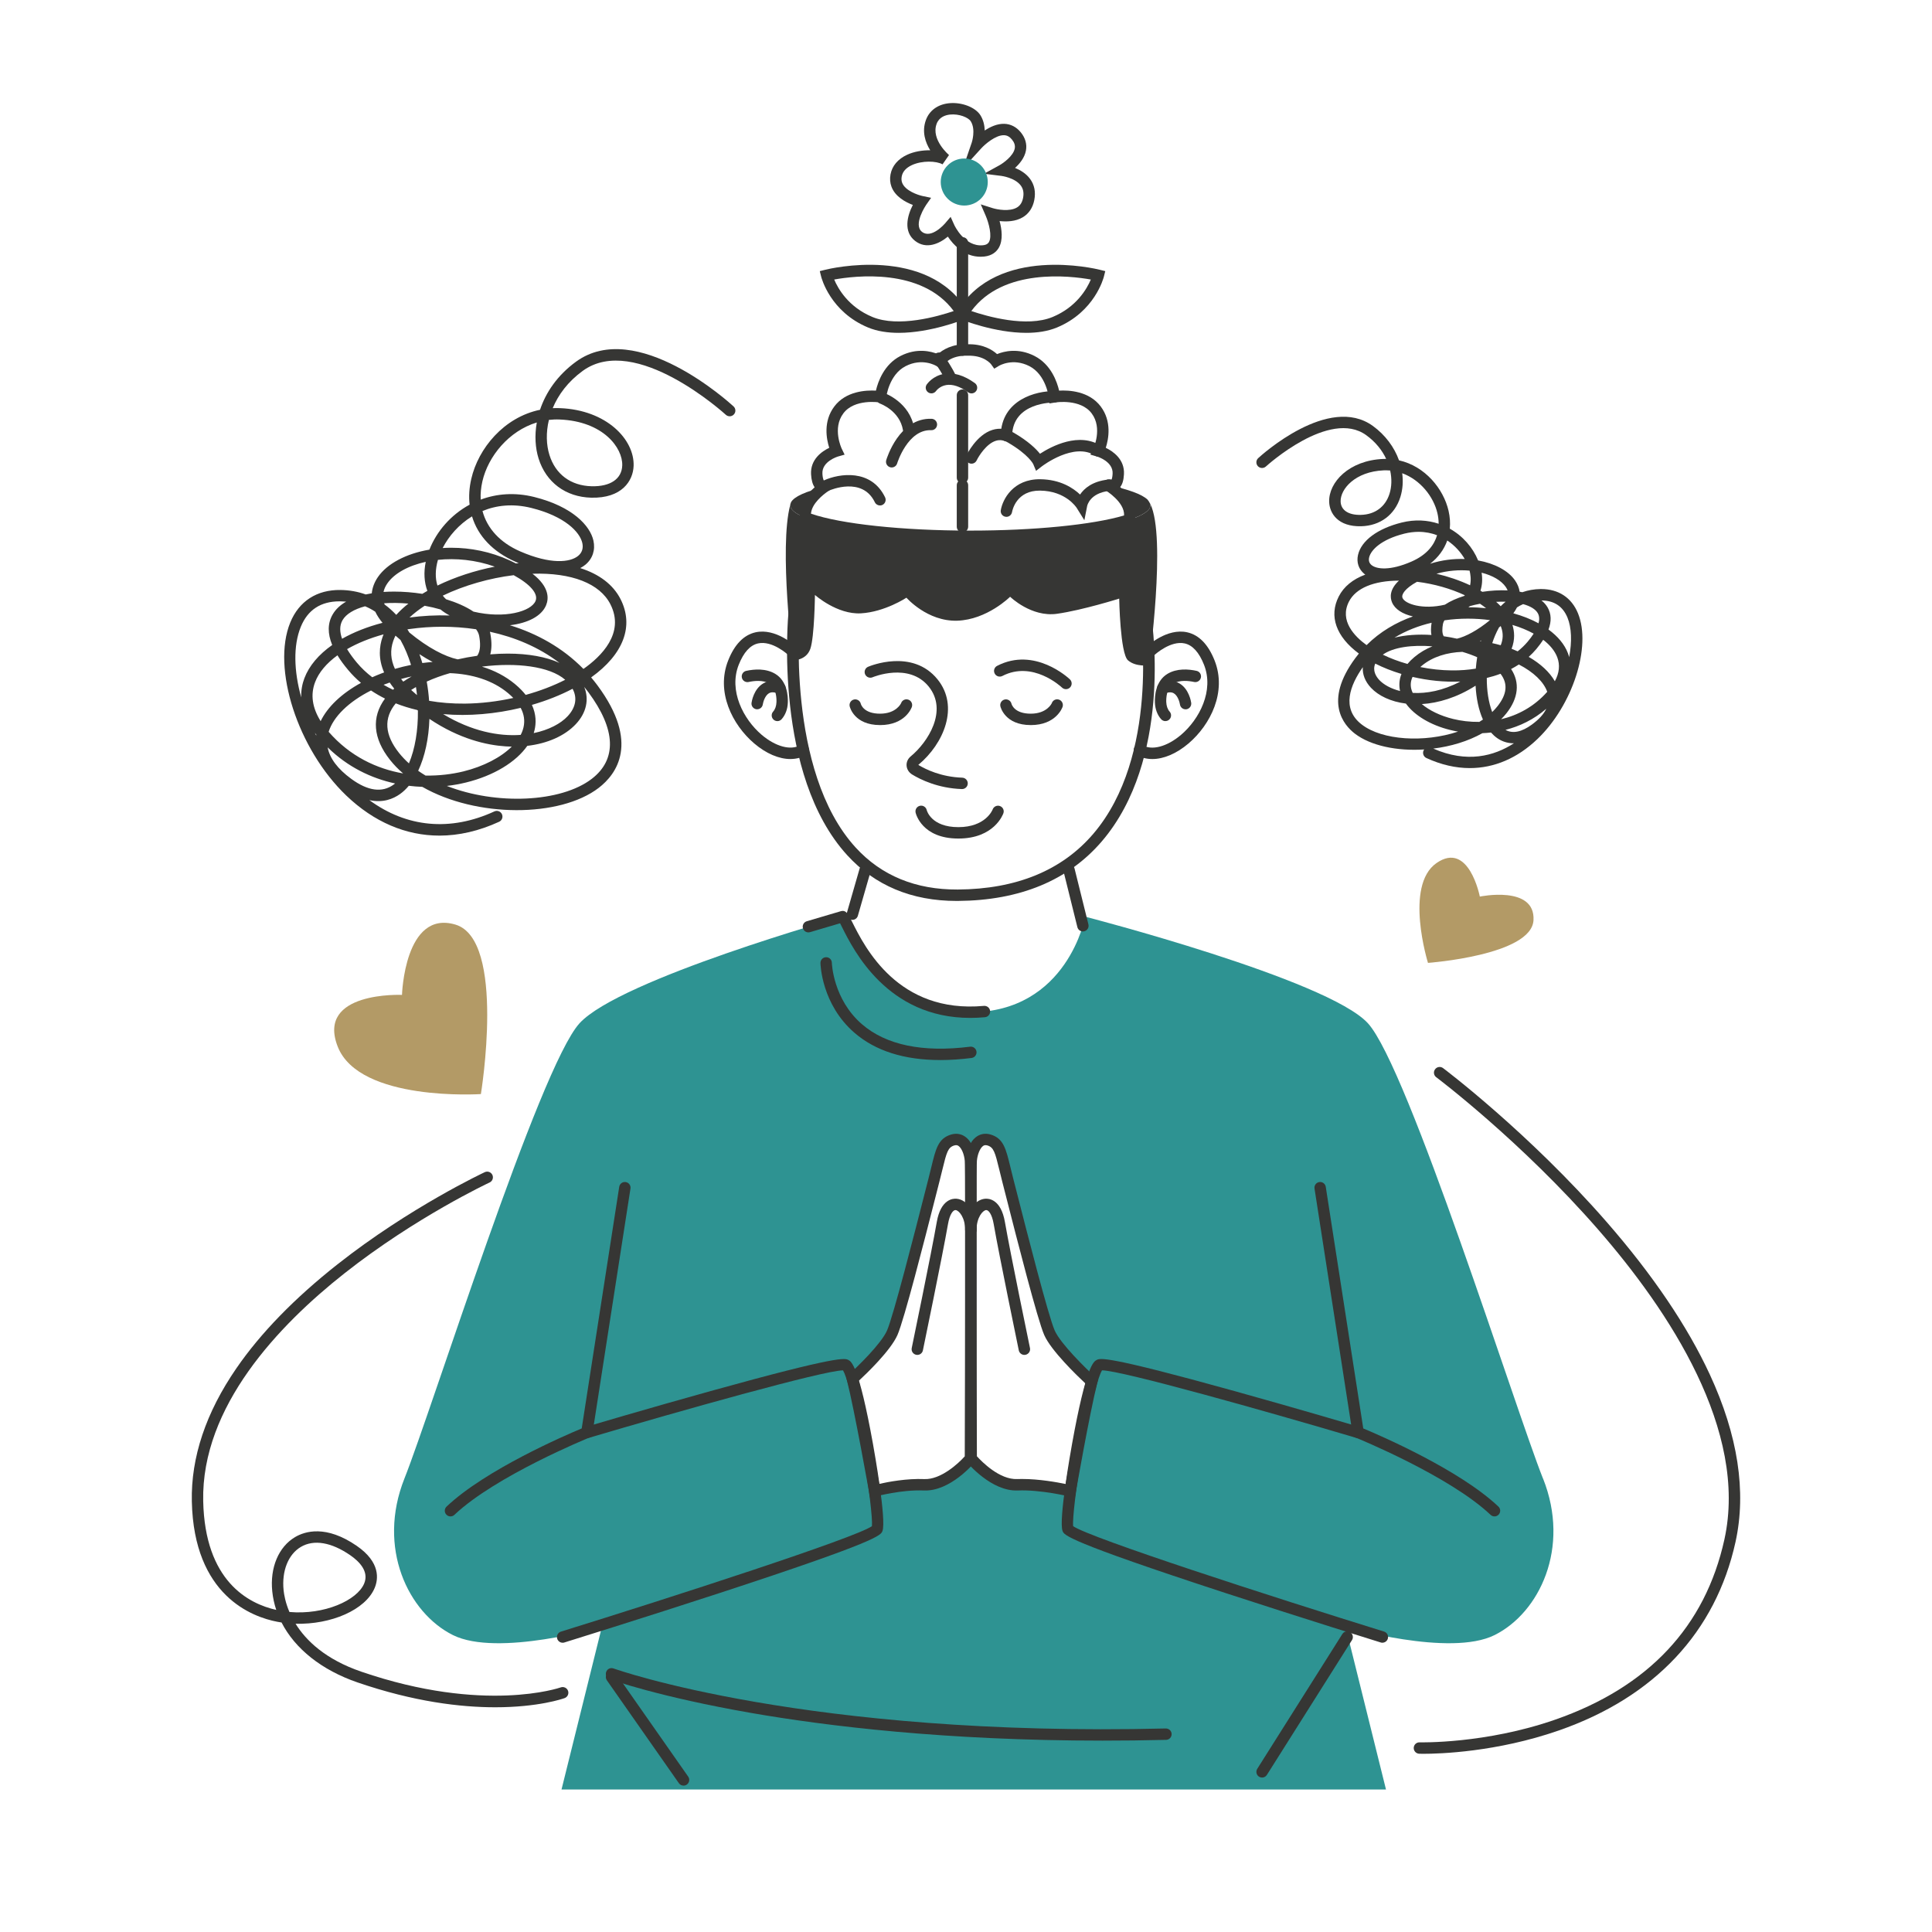 <svg version="1.2" preserveAspectRatio="xMidYMid meet" height="600" viewBox="0 0 450 457.92" zoomAndPan="magnify" width="600" xmlns:xlink="http://www.w3.org/1999/xlink" xmlns="http://www.w3.org/2000/svg"><g id="3dbc00152a"><path d="M 361.758 350.445 C 355.227 334.027 329.797 252.953 320.258 242.531 C 310.719 232.109 253.266 217.273 253.266 217.273 C 253.266 217.273 249.137 239.941 225.828 239.941 C 202.516 239.941 195.688 217.273 195.688 217.273 C 195.688 217.273 142.934 232.109 133.402 242.531 C 123.867 252.949 98.43 334.023 91.895 350.445 C 85.363 366.875 92.777 382.238 103.379 387.539 C 113.973 392.836 138.699 385.598 138.699 385.598 L 129.129 424.148 L 324.547 424.148 L 314.973 385.598 C 314.973 385.598 339.695 392.836 350.293 387.539 C 360.891 382.246 368.312 366.875 361.773 350.445 Z M 249.711 353.363 C 249.711 353.363 242.867 351.688 237.223 351.918 C 231.578 352.156 226.242 345.68 226.242 345.68 C 226.242 345.68 226.148 315.328 226.148 294.398 C 226.148 315.328 226.059 345.68 226.059 345.68 C 226.059 345.68 220.715 352.156 215.074 351.918 C 209.434 351.684 203.344 353.363 203.344 353.363 C 203.344 353.363 199.957 334.215 198.09 326.82 C 198.09 326.82 205.703 320.008 207.516 315.887 C 209.328 311.766 215.781 285.98 217.391 279.738 C 219.004 273.492 219.102 271.023 221.824 270.199 C 224.547 269.371 225.855 272.672 226.059 275.027 C 226.121 275.816 226.148 283.922 226.148 294.391 C 226.148 283.922 226.168 275.816 226.242 275.027 C 226.441 272.672 227.754 269.371 230.477 270.199 C 233.199 271.023 233.297 273.492 234.906 279.738 C 236.523 285.98 242.969 311.766 244.781 315.887 C 246.598 320.008 254.805 327.449 254.805 327.449 C 252.941 334.844 249.711 353.359 249.711 353.359 Z M 249.711 353.363" style="stroke:none;fill-rule:nonzero;fill:#2e9392;fill-opacity:1;"></path><path d="M 102.816 359.418 C 102.461 359.418 102.098 359.281 101.836 358.996 C 101.32 358.457 101.344 357.602 101.883 357.09 C 111.121 348.34 129.953 340.219 133.918 338.566 L 142.809 281.297 C 142.922 280.559 143.613 280.055 144.348 280.172 C 145.086 280.281 145.59 280.977 145.473 281.711 L 136.348 340.488 L 135.637 340.773 C 135.418 340.863 113.5 349.801 103.738 359.051 C 103.477 359.297 103.145 359.418 102.809 359.418 Z M 102.816 359.418" style="stroke:none;fill-rule:nonzero;fill:#363634;fill-opacity:1;"></path><path d="M 129.395 389.359 C 128.82 389.359 128.285 388.984 128.109 388.406 C 127.891 387.695 128.285 386.941 129 386.723 C 155.684 378.445 198.742 364.512 202.703 361.73 C 202.887 360.07 202.035 352.48 200.359 343.094 C 198.301 331.578 196.602 326.016 195.855 324.805 C 195.848 324.805 195.84 324.805 195.836 324.805 C 191.301 324.805 156.762 334.531 135.523 340.824 C 134.809 341.035 134.059 340.625 133.848 339.914 C 133.633 339.199 134.043 338.449 134.754 338.238 C 134.902 338.191 149.621 333.836 164.473 329.707 C 195.023 321.219 196.301 321.902 197.148 322.355 C 197.82 322.711 199.602 323.66 202.945 342.207 C 203.277 344.051 206.168 360.297 205.199 362.875 C 204.824 363.879 204.309 365.25 166.691 377.547 C 148.391 383.531 129.984 389.242 129.801 389.301 C 129.668 389.34 129.531 389.363 129.402 389.363 Z M 196.102 324.816 Z M 196.102 324.816" style="stroke:none;fill-rule:nonzero;fill:#363634;fill-opacity:1;"></path><path d="M 350.266 359.418 C 349.934 359.418 349.602 359.297 349.34 359.051 C 339.578 349.801 317.66 340.863 317.441 340.773 L 316.73 340.488 L 307.605 281.711 C 307.492 280.973 307.996 280.281 308.73 280.172 C 309.469 280.055 310.156 280.562 310.27 281.297 L 319.16 338.566 C 323.117 340.219 341.953 348.34 351.195 357.09 C 351.734 357.602 351.758 358.457 351.242 358.996 C 350.977 359.277 350.621 359.418 350.262 359.418 Z M 350.266 359.418" style="stroke:none;fill-rule:nonzero;fill:#363634;fill-opacity:1;"></path><path d="M 323.688 389.359 C 323.555 389.359 323.422 389.34 323.285 389.293 C 323.102 389.234 304.695 383.527 286.395 377.543 C 248.777 365.242 248.266 363.871 247.887 362.871 C 246.922 360.293 249.809 344.043 250.141 342.203 C 253.484 323.66 255.266 322.711 255.938 322.352 C 256.785 321.895 258.07 321.211 288.613 329.703 C 303.465 333.828 318.184 338.188 318.332 338.234 C 319.047 338.445 319.457 339.195 319.242 339.91 C 319.027 340.625 318.277 341.031 317.562 340.82 C 296.324 334.531 261.785 324.797 257.25 324.797 C 257.246 324.797 257.238 324.797 257.23 324.797 C 256.484 326.012 254.785 331.574 252.73 343.086 C 251.059 352.438 250.211 360 250.395 361.73 C 254.398 364.527 297.418 378.445 324.09 386.715 C 324.801 386.938 325.203 387.691 324.98 388.402 C 324.801 388.984 324.27 389.352 323.695 389.352 Z M 250.219 361.598 Z M 256.98 324.812 Z M 256.98 324.812" style="stroke:none;fill-rule:nonzero;fill:#363634;fill-opacity:1;"></path><path d="M 202.273 355.059 L 202.012 353.602 C 201.977 353.414 198.613 334.418 196.781 327.156 L 196.582 326.363 L 197.191 325.82 C 199.246 323.98 204.895 318.508 206.285 315.352 C 207.789 311.926 212.926 291.797 215.121 283.199 C 215.523 281.609 215.859 280.305 216.09 279.41 C 216.352 278.395 216.578 277.477 216.777 276.648 C 217.84 272.25 218.426 269.828 221.438 268.918 C 222.621 268.559 223.762 268.715 224.738 269.375 C 226.453 270.539 227.242 273.004 227.402 274.926 C 227.426 275.203 227.496 276.051 227.496 294.402 C 227.496 315.094 227.41 345.383 227.406 345.688 L 227.406 346.168 C 227.406 346.168 227.098 346.543 227.098 346.543 C 226.863 346.832 221.266 353.531 215.016 353.273 C 209.664 353.047 203.766 354.656 203.707 354.672 L 202.273 355.062 Z M 199.594 327.277 C 201.188 333.887 203.629 347.297 204.422 351.711 C 206.605 351.219 210.949 350.398 215.129 350.57 C 218.93 350.73 223.07 347.016 224.707 345.176 C 224.723 341.148 224.793 313.625 224.793 294.391 C 224.793 278.523 224.738 275.52 224.707 275.141 C 224.578 273.59 223.953 272.098 223.219 271.605 C 223.02 271.469 222.727 271.34 222.215 271.496 C 220.738 271.941 220.41 273.062 219.391 277.277 C 219.188 278.113 218.961 279.047 218.695 280.074 C 218.461 280.977 218.133 282.277 217.73 283.859 C 215.152 293.973 210.348 312.801 208.75 316.43 C 207.129 320.105 201.469 325.531 199.59 327.273 Z M 226.059 345.68 Z M 226.059 345.68" style="stroke:none;fill-rule:nonzero;fill:#363634;fill-opacity:1;"></path><path d="M 213.461 321.137 C 213.371 321.137 213.273 321.125 213.184 321.109 C 212.457 320.957 211.984 320.246 212.137 319.512 C 212.184 319.285 216.785 297.066 218.074 289.637 C 219.016 284.223 221.898 284.043 222.77 284.121 C 225.418 284.352 227.496 287.598 227.496 291.516 C 227.496 292.266 226.895 292.867 226.148 292.867 C 225.402 292.867 224.797 292.266 224.797 291.516 C 224.797 288.559 223.328 286.879 222.539 286.812 C 221.953 286.77 221.145 287.77 220.738 290.102 C 219.438 297.57 214.832 319.84 214.785 320.062 C 214.656 320.699 214.094 321.137 213.469 321.137 Z M 213.461 321.137" style="stroke:none;fill-rule:nonzero;fill:#363634;fill-opacity:1;"></path><path d="M 250.789 355.02 L 249.387 354.676 C 249.316 354.66 242.656 353.047 237.277 353.27 C 231.043 353.539 225.434 346.828 225.199 346.539 L 224.891 346.164 L 224.891 345.684 C 224.891 345.383 224.797 315.09 224.797 294.398 C 224.797 277.926 224.852 275.387 224.898 274.914 C 225.059 273.004 225.848 270.539 227.559 269.371 C 228.535 268.711 229.68 268.555 230.867 268.914 C 233.879 269.824 234.461 272.246 235.527 276.645 C 235.727 277.465 235.949 278.383 236.211 279.406 C 236.445 280.305 236.777 281.609 237.184 283.195 C 239.375 291.789 244.512 311.918 246.02 315.344 C 247.41 318.508 253.488 324.438 255.711 326.453 L 256.309 327 L 256.113 327.785 C 254.281 335.051 251.074 353.414 251.043 353.598 L 250.793 355.02 Z M 238.336 350.547 C 242.289 350.547 246.492 351.297 248.621 351.738 C 249.383 347.449 251.715 334.477 253.297 327.902 C 251.332 326.066 245.172 320.137 243.543 316.43 C 241.945 312.801 237.141 293.973 234.562 283.859 C 234.156 282.277 233.824 280.977 233.594 280.074 C 233.328 279.043 233.102 278.109 232.902 277.273 C 231.879 273.059 231.551 271.938 230.078 271.492 C 229.562 271.336 229.27 271.469 229.07 271.598 C 228.344 272.094 227.715 273.582 227.582 275.141 C 227.551 275.516 227.492 278.508 227.492 294.387 C 227.492 313.605 227.574 341.102 227.582 345.16 C 228.734 346.434 232.945 350.746 237.16 350.566 C 237.547 350.547 237.941 350.543 238.332 350.543 Z M 238.336 350.547" style="stroke:none;fill-rule:nonzero;fill:#363634;fill-opacity:1;"></path><path d="M 238.832 321.137 C 238.207 321.137 237.645 320.695 237.512 320.062 C 237.469 319.836 232.855 297.57 231.559 290.102 C 231.156 287.77 230.336 286.762 229.762 286.812 C 228.973 286.879 227.5 288.559 227.5 291.52 C 227.5 292.266 226.898 292.867 226.152 292.867 C 225.406 292.867 224.801 292.266 224.801 291.52 C 224.801 287.598 226.879 284.352 229.531 284.121 C 230.395 284.043 233.281 284.223 234.223 289.637 C 235.516 297.066 240.113 319.293 240.164 319.512 C 240.316 320.242 239.844 320.957 239.113 321.109 C 239.02 321.125 238.93 321.137 238.84 321.137 Z M 238.832 321.137" style="stroke:none;fill-rule:nonzero;fill:#363634;fill-opacity:1;"></path><path d="M 257.344 412.562 C 220.133 412.562 191.918 409.109 174.07 406 C 152.148 402.18 140.984 398.156 140.523 397.992 C 139.82 397.734 139.461 396.961 139.719 396.258 C 139.973 395.559 140.746 395.199 141.449 395.453 C 141.898 395.617 187.297 411.762 272.359 409.68 C 273.109 409.68 273.723 410.25 273.738 411 C 273.758 411.746 273.168 412.363 272.422 412.379 C 267.242 412.508 262.215 412.562 257.34 412.562 Z M 257.344 412.562" style="stroke:none;fill-rule:nonzero;fill:#363634;fill-opacity:1;"></path><path d="M 158.051 423.223 C 157.625 423.223 157.207 423.02 156.945 422.648 L 139.883 398.27 C 139.457 397.66 139.605 396.816 140.219 396.391 C 140.828 395.961 141.672 396.109 142.098 396.723 L 159.16 421.098 C 159.586 421.711 159.438 422.551 158.824 422.98 C 158.59 423.148 158.32 423.223 158.051 423.223 Z M 158.051 423.223" style="stroke:none;fill-rule:nonzero;fill:#363634;fill-opacity:1;"></path><path d="M 295.176 421.316 C 294.926 421.316 294.68 421.246 294.453 421.109 C 293.824 420.711 293.637 419.875 294.031 419.246 L 314.203 387.289 C 314.598 386.656 315.434 386.469 316.062 386.863 C 316.695 387.262 316.883 388.098 316.488 388.727 L 296.316 420.684 C 296.062 421.09 295.625 421.316 295.176 421.316 Z M 295.176 421.316" style="stroke:none;fill-rule:nonzero;fill:#363634;fill-opacity:1;"></path><path d="M 218.898 251.25 C 210.352 251.25 203.531 249.086 198.555 244.781 C 190.785 238.059 190.508 228.648 190.504 228.254 C 190.492 227.508 191.082 226.891 191.828 226.879 C 192.586 226.855 193.188 227.453 193.203 228.199 C 193.203 228.336 193.504 236.867 200.352 242.77 C 206.09 247.707 214.711 249.5 225.98 248.086 C 226.723 247.992 227.395 248.52 227.488 249.258 C 227.582 249.996 227.055 250.668 226.316 250.762 C 223.719 251.086 221.246 251.254 218.902 251.254 Z M 218.898 251.25" style="stroke:none;fill-rule:nonzero;fill:#363634;fill-opacity:1;"></path><path d="M 209.055 78.891 C 206.516 78.891 203.996 78.543 201.773 77.617 C 192.848 73.91 190.758 65.91 190.672 65.57 L 190.344 64.262 L 191.652 63.934 C 192.637 63.688 215.918 58.09 225.324 73.711 L 226.137 75.066 L 224.672 75.66 C 224.242 75.828 216.578 78.891 209.055 78.891 Z M 193.762 66.254 C 194.684 68.445 197.145 72.77 202.809 75.125 C 208.984 77.688 218.391 74.984 222.09 73.723 C 214.512 63.43 198.641 65.367 193.762 66.254 Z M 193.762 66.254" style="stroke:none;fill-rule:nonzero;fill:#363634;fill-opacity:1;"></path><path d="M 239.293 78.891 C 231.77 78.891 224.105 75.828 223.676 75.66 L 222.211 75.066 L 223.023 73.711 C 232.434 58.09 255.707 63.688 256.695 63.934 L 258.008 64.262 L 257.68 65.57 C 257.594 65.91 255.496 73.91 246.574 77.617 C 244.352 78.539 241.832 78.891 239.293 78.891 Z M 226.262 73.723 C 229.957 74.98 239.367 77.688 245.539 75.125 C 251.199 72.77 253.66 68.449 254.586 66.254 C 249.707 65.375 233.828 63.449 226.262 73.723 Z M 226.262 73.723" style="stroke:none;fill-rule:nonzero;fill:#363634;fill-opacity:1;"></path><path d="M 222.75 213.539 C 212.133 213.539 203.418 209.887 196.84 202.691 C 179.402 183.605 182.793 146.457 182.945 144.887 C 183.02 144.145 183.676 143.605 184.422 143.672 C 185.164 143.746 185.707 144.406 185.637 145.148 C 185.602 145.523 182.211 182.68 198.84 200.871 C 204.945 207.555 213.09 210.891 223.055 210.836 C 236.949 210.742 247.746 206.301 255.164 197.637 C 270.914 179.23 266.395 147.547 266.344 147.227 C 266.23 146.488 266.738 145.801 267.477 145.695 C 268.211 145.582 268.902 146.09 269.012 146.828 C 269.215 148.172 273.773 180.027 257.219 199.383 C 249.273 208.672 237.785 213.434 223.074 213.539 C 222.965 213.539 222.859 213.539 222.754 213.539 Z M 222.75 213.539" style="stroke:none;fill-rule:nonzero;fill:#363634;fill-opacity:1;"></path><path d="M 252.707 220.773 C 252.098 220.773 251.551 220.363 251.398 219.746 L 248.113 206.508 C 247.934 205.785 248.375 205.051 249.098 204.875 C 249.82 204.695 250.555 205.137 250.73 205.863 L 254.016 219.098 C 254.195 219.824 253.754 220.555 253.031 220.73 C 252.922 220.758 252.809 220.773 252.707 220.773 Z M 252.707 220.773" style="stroke:none;fill-rule:nonzero;fill:#363634;fill-opacity:1;"></path><path d="M 198.078 218.027 C 197.957 218.027 197.828 218.008 197.703 217.973 C 196.988 217.766 196.574 217.02 196.781 216.305 L 199.801 205.809 C 200.008 205.094 200.754 204.68 201.469 204.887 C 202.184 205.094 202.598 205.84 202.391 206.555 L 199.371 217.051 C 199.203 217.645 198.66 218.027 198.078 218.027 Z M 198.078 218.027" style="stroke:none;fill-rule:nonzero;fill:#363634;fill-opacity:1;"></path><path d="M 224.07 187.023 C 224.07 187.023 224.039 187.023 224.023 187.023 C 218.395 186.836 214.234 184.789 212.254 183.582 C 211.465 183.105 210.98 182.336 210.918 181.477 C 210.859 180.641 211.215 179.844 211.891 179.281 C 215.984 175.906 220.766 168.43 216.16 162.727 C 211.473 156.93 202.941 160.484 202.855 160.523 C 202.172 160.816 201.375 160.496 201.082 159.812 C 200.789 159.129 201.109 158.332 201.793 158.039 C 202.219 157.859 212.305 153.66 218.262 161.031 C 223.438 167.434 219.781 176.23 213.695 181.297 C 215.461 182.367 219.137 184.156 224.113 184.324 C 224.859 184.352 225.441 184.973 225.418 185.719 C 225.395 186.449 224.793 187.023 224.07 187.023 Z M 213.594 181.227 Z M 213.594 181.227" style="stroke:none;fill-rule:nonzero;fill:#363634;fill-opacity:1;"></path><path d="M 248.688 163.344 C 248.355 163.344 248.023 163.223 247.762 162.977 C 247.484 162.711 240.789 156.508 233.617 160.219 C 232.953 160.559 232.141 160.301 231.797 159.637 C 231.457 158.977 231.711 158.16 232.379 157.82 C 241.27 153.223 249.285 160.695 249.625 161.02 C 250.164 161.531 250.188 162.387 249.672 162.926 C 249.41 163.203 249.055 163.344 248.699 163.344 Z M 248.688 163.344" style="stroke:none;fill-rule:nonzero;fill:#363634;fill-opacity:1;"></path><path d="M 223.188 198.75 C 214.539 198.75 213.113 192.855 213.055 192.602 C 212.895 191.875 213.348 191.152 214.074 190.988 C 214.805 190.824 215.523 191.281 215.691 192.008 C 215.727 192.156 216.781 196.047 223.191 196.047 C 229.602 196.047 231.254 192.031 231.316 191.859 C 231.57 191.164 232.34 190.797 233.035 191.043 C 233.734 191.289 234.105 192.039 233.867 192.742 C 233.781 192.984 231.727 198.75 223.191 198.75 Z M 223.188 198.75" style="stroke:none;fill-rule:nonzero;fill:#363634;fill-opacity:1;"></path><path d="M 240.344 171.855 C 234.223 171.855 233.188 167.59 233.148 167.41 C 232.984 166.684 233.441 165.961 234.168 165.797 C 234.895 165.633 235.617 166.09 235.785 166.816 C 235.844 167.035 236.523 169.156 240.344 169.156 C 244.164 169.156 245.301 166.758 245.336 166.66 C 245.574 165.953 246.34 165.586 247.047 165.828 C 247.754 166.066 248.125 166.844 247.887 167.551 C 247.828 167.727 246.352 171.859 240.344 171.859 Z M 240.344 171.855" style="stroke:none;fill-rule:nonzero;fill:#363634;fill-opacity:1;"></path><path d="M 204.625 171.855 C 198.504 171.855 197.469 167.59 197.43 167.41 C 197.266 166.684 197.723 165.961 198.449 165.797 C 199.176 165.633 199.898 166.09 200.066 166.816 C 200.125 167.035 200.805 169.156 204.625 169.156 C 208.441 169.156 209.582 166.758 209.617 166.66 C 209.855 165.953 210.621 165.59 211.328 165.828 C 212.035 166.066 212.406 166.844 212.168 167.551 C 212.109 167.727 210.633 171.859 204.625 171.859 Z M 204.625 171.855" style="stroke:none;fill-rule:nonzero;fill:#363634;fill-opacity:1;"></path><path d="M 268.352 157.691 C 268.352 157.691 265.242 158.133 263.387 156.504 C 261.535 154.871 261.312 141.879 261.312 141.879 C 261.312 141.879 252.695 144.605 246.582 145.477 C 240.473 146.352 235.457 141.441 235.457 141.441 C 235.457 141.441 230.004 146.895 222.906 147.117 C 215.816 147.332 210.883 141.664 210.883 141.664 C 210.883 141.664 205.781 145.043 200.105 145.371 C 194.434 145.699 189.195 141.012 189.195 141.012 C 189.195 141.012 189.086 150.941 188.105 153.773 C 187.121 156.609 183.988 156.504 183.988 156.504 C 183.988 156.504 180.633 129.797 183.34 119.684 C 183.34 119.703 183.34 119.719 183.34 119.738 C 183.34 123.809 202.453 127.113 226.031 127.113 C 249.605 127.113 268.719 123.809 268.719 119.738 C 268.719 119.645 268.711 119.547 268.688 119.453 C 272.539 127.266 268.355 157.699 268.355 157.699 Z M 268.352 157.691" style="stroke:none;fill-rule:nonzero;fill:#363634;fill-opacity:1;"></path><path d="M 183.391 179.906 C 180.695 179.906 177.648 178.633 174.801 176.207 C 169.605 171.785 165.684 163.988 168.629 156.551 C 170.137 152.738 172.324 150.496 175.125 149.867 C 179.898 148.809 184.453 153.035 184.648 153.215 C 185.191 153.73 185.215 154.582 184.703 155.125 C 184.191 155.668 183.34 155.691 182.797 155.184 C 182.762 155.145 179.078 151.75 175.707 152.504 C 173.836 152.922 172.301 154.621 171.141 157.539 C 168.695 163.703 172.234 170.465 176.551 174.148 C 179.883 176.98 183.496 177.938 185.758 176.594 C 186.398 176.211 187.223 176.422 187.605 177.062 C 187.988 177.699 187.777 178.527 187.141 178.91 C 186.023 179.578 184.75 179.902 183.391 179.902 Z M 183.391 179.906" style="stroke:none;fill-rule:nonzero;fill:#363634;fill-opacity:1;"></path><path d="M 180.293 170.918 C 179.973 170.918 179.648 170.805 179.391 170.57 C 178.84 170.07 178.793 169.219 179.289 168.66 C 179.766 168.133 180.047 167.324 180.078 166.398 C 180.105 165.629 180.066 163.035 178.406 162.031 C 176.863 161.094 174.66 161.387 173.48 161.645 C 172.75 161.801 172.031 161.344 171.875 160.613 C 171.715 159.883 172.176 159.164 172.902 159.008 C 174.82 158.59 177.574 158.375 179.801 159.723 C 182.641 161.441 182.824 165.031 182.773 166.496 C 182.723 168.059 182.195 169.469 181.293 170.473 C 181.027 170.77 180.66 170.922 180.293 170.922 Z M 180.293 170.918" style="stroke:none;fill-rule:nonzero;fill:#363634;fill-opacity:1;"></path><path d="M 175.504 168.117 C 175.441 168.117 175.375 168.113 175.312 168.105 C 174.578 167.996 174.062 167.316 174.168 166.582 C 174.211 166.25 174.691 163.309 176.934 161.988 C 177.812 161.477 179.297 161.035 181.398 161.852 C 182.09 162.121 182.438 162.902 182.168 163.598 C 181.898 164.293 181.113 164.637 180.422 164.367 C 179.531 164.02 178.84 164 178.301 164.312 C 177.344 164.871 176.922 166.414 176.836 166.961 C 176.738 167.633 176.16 168.113 175.5 168.113 Z M 175.504 168.117" style="stroke:none;fill-rule:nonzero;fill:#363634;fill-opacity:1;"></path><path d="M 269.156 179.906 C 267.797 179.906 266.523 179.582 265.406 178.914 C 264.77 178.535 264.559 177.707 264.941 177.066 C 265.32 176.426 266.148 176.215 266.789 176.598 C 269.051 177.949 272.664 176.984 275.992 174.152 C 280.312 170.473 283.852 163.707 281.406 157.543 C 280.246 154.621 278.707 152.922 276.836 152.504 C 273.496 151.762 269.789 155.145 269.754 155.184 C 269.211 155.695 268.359 155.668 267.848 155.125 C 267.332 154.578 267.359 153.73 267.906 153.215 C 268.098 153.035 272.652 148.809 277.426 149.867 C 280.227 150.496 282.41 152.738 283.922 156.551 C 286.867 163.988 282.945 171.781 277.75 176.207 C 274.902 178.633 271.859 179.906 269.16 179.906 Z M 269.156 179.906" style="stroke:none;fill-rule:nonzero;fill:#363634;fill-opacity:1;"></path><path d="M 272.254 170.918 C 271.887 170.918 271.516 170.762 271.25 170.465 C 270.352 169.461 269.824 168.055 269.773 166.492 C 269.719 165.027 269.906 161.438 272.746 159.719 C 274.973 158.371 277.727 158.582 279.645 159.004 C 280.371 159.16 280.836 159.879 280.672 160.609 C 280.516 161.336 279.797 161.797 279.066 161.641 C 277.895 161.383 275.684 161.094 274.141 162.027 C 272.48 163.027 272.441 165.625 272.465 166.395 C 272.5 167.32 272.781 168.125 273.258 168.656 C 273.758 169.211 273.715 170.066 273.156 170.566 C 272.898 170.801 272.574 170.91 272.254 170.91 Z M 272.254 170.918" style="stroke:none;fill-rule:nonzero;fill:#363634;fill-opacity:1;"></path><path d="M 277.043 168.121 C 276.383 168.121 275.805 167.637 275.711 166.965 C 275.629 166.418 275.203 164.875 274.242 164.316 C 273.707 164.004 273.016 164.023 272.125 164.371 C 271.434 164.641 270.648 164.293 270.379 163.602 C 270.109 162.906 270.457 162.125 271.148 161.855 C 273.254 161.039 274.738 161.48 275.613 161.996 C 277.855 163.309 278.328 166.254 278.379 166.586 C 278.48 167.324 277.969 168.008 277.23 168.113 C 277.168 168.121 277.105 168.125 277.043 168.125 Z M 277.043 168.121" style="stroke:none;fill-rule:nonzero;fill:#363634;fill-opacity:1;"></path><path d="M 186.969 122.715 C 184.633 121.809 183.34 120.801 183.34 119.738 C 183.34 119.719 183.34 119.703 183.34 119.684 C 183.406 119.457 183.465 119.242 183.531 119.035 C 184.258 117.695 187.07 116.457 191.398 115.426 C 189.969 116.422 186.41 119.273 186.969 122.715 Z M 186.969 122.715" style="stroke:none;fill-rule:nonzero;fill:#363634;fill-opacity:1;"></path><path d="M 268.715 119.738 C 268.715 120.996 266.883 122.18 263.652 123.219 C 264.914 118.688 258.75 115.051 258.75 115.051 C 258.75 115.051 258.762 115.035 258.781 115.008 C 263.43 115.969 266.684 117.133 268.031 118.418 C 268.145 118.562 268.246 118.711 268.352 118.859 C 268.469 119.039 268.578 119.234 268.684 119.449 C 268.707 119.543 268.715 119.637 268.715 119.734 Z M 268.715 119.738" style="stroke:none;fill-rule:nonzero;fill:#363634;fill-opacity:1;"></path><path d="M 183.34 119.684 C 183.348 119.469 183.414 119.25 183.531 119.035 C 183.465 119.242 183.406 119.457 183.34 119.684 Z M 183.34 119.684" style="stroke:none;fill-rule:nonzero;fill:#363634;fill-opacity:1;"></path><path d="M 226.027 128.461 C 208.977 128.461 193.453 126.699 186.473 123.973 L 185.754 123.691 L 185.633 122.934 C 185.113 119.746 187.297 117.102 189.125 115.496 C 188.633 114.797 188.355 113.781 188.277 112.43 C 188.078 108.875 190.844 106.977 192.586 106.141 C 191.918 104.043 191.125 99.887 193.777 96.355 C 196.52 92.688 201.32 92.457 203.648 92.586 C 204.141 90.465 205.574 86.367 209.473 84.371 C 213.348 82.391 216.727 83.262 218.344 83.93 C 219.438 82.941 221.684 81.484 225.355 81.602 C 229.027 81.484 231.273 82.941 232.363 83.93 C 233.984 83.262 237.363 82.391 241.238 84.371 C 245.145 86.367 246.574 90.465 247.07 92.586 C 249.395 92.453 254.195 92.688 256.941 96.355 C 259.59 99.891 258.801 104.043 258.129 106.141 C 259.867 106.977 262.637 108.875 262.438 112.426 C 262.363 113.816 262.074 114.793 261.539 115.445 C 263.48 117.137 265.922 120.07 264.945 123.578 L 264.75 124.281 L 264.059 124.508 C 256.477 126.945 241.898 128.461 226.016 128.461 Z M 188.266 121.754 C 195.309 124.195 209.926 125.762 226.027 125.762 C 241.117 125.762 254.934 124.395 262.465 122.176 C 262.648 118.984 258.109 116.242 258.059 116.211 L 256.43 115.238 L 257.777 114.105 C 258.316 113.5 259.051 113.602 259.371 113.641 C 259.406 113.645 259.453 113.656 259.5 113.66 C 259.57 113.508 259.707 113.121 259.75 112.277 C 259.914 109.348 256.066 108.207 256.027 108.195 L 254.488 107.758 L 255.184 106.316 C 255.207 106.27 257.43 101.504 254.785 97.98 C 252.141 94.449 246.254 95.379 246.195 95.387 L 244.781 95.621 L 244.629 94.199 C 244.625 94.152 243.988 88.809 240.016 86.781 C 236.09 84.777 232.91 86.648 232.773 86.73 L 231.695 87.383 L 230.961 86.359 C 230.902 86.281 229.309 84.176 225.398 84.312 L 225.355 84.312 C 225.355 84.312 225.309 84.312 225.309 84.312 C 221.406 84.176 219.812 86.281 219.746 86.367 L 219.004 87.367 L 217.938 86.723 C 217.809 86.645 214.625 84.773 210.703 86.777 C 206.707 88.82 206.094 94.141 206.09 94.195 L 205.938 95.625 L 204.52 95.383 C 204.465 95.375 198.574 94.441 195.93 97.977 C 193.266 101.527 195.508 106.266 195.531 106.316 L 196.227 107.758 L 194.688 108.195 C 194.535 108.242 190.805 109.375 190.969 112.277 C 191.043 113.66 191.352 113.965 191.352 113.965 C 191.34 113.957 191.332 113.953 191.32 113.941 L 192.688 116.188 C 192.664 116.203 192.637 116.219 192.613 116.234 C 192.547 116.273 192.387 116.375 192.16 116.535 C 191.23 117.184 188.43 119.324 188.254 121.758 Z M 263.652 123.219 L 263.656 123.219 Z M 257.805 114.086 Z M 257.805 114.086" style="stroke:none;fill-rule:nonzero;fill:#363634;fill-opacity:1;"></path><path d="M 211.398 103.109 C 210.75 103.109 210.176 102.641 210.066 101.98 C 209.309 97.34 204.699 95.688 204.656 95.672 C 203.953 95.422 203.578 94.656 203.82 93.953 C 204.07 93.25 204.84 92.879 205.539 93.121 C 205.793 93.207 211.711 95.34 212.73 101.539 C 212.852 102.273 212.352 102.969 211.621 103.09 C 211.547 103.105 211.473 103.109 211.398 103.109 Z M 211.398 103.109" style="stroke:none;fill-rule:nonzero;fill:#363634;fill-opacity:1;"></path><path d="M 207.391 110.797 C 207.266 110.797 207.133 110.781 207.004 110.738 C 206.289 110.527 205.883 109.777 206.094 109.062 C 206.215 108.648 209.172 98.977 216.848 99.262 C 217.594 99.289 218.176 99.914 218.148 100.66 C 218.121 101.406 217.504 101.996 216.75 101.961 C 211.184 101.75 208.703 109.754 208.68 109.836 C 208.508 110.418 207.969 110.797 207.391 110.797 Z M 207.391 110.797" style="stroke:none;fill-rule:nonzero;fill:#363634;fill-opacity:1;"></path><path d="M 226.301 93.242 C 226.027 93.242 225.75 93.16 225.512 92.988 C 223.574 91.594 221.828 91.016 220.32 91.262 C 218.746 91.523 217.941 92.621 217.91 92.664 C 217.477 93.27 216.641 93.418 216.031 92.996 C 215.426 92.57 215.27 91.742 215.688 91.137 C 215.832 90.93 217.152 89.078 219.809 88.613 C 222.066 88.211 224.52 88.949 227.094 90.797 C 227.699 91.234 227.836 92.078 227.402 92.684 C 227.137 93.055 226.723 93.246 226.305 93.246 Z M 226.301 93.242" style="stroke:none;fill-rule:nonzero;fill:#363634;fill-opacity:1;"></path><path d="M 221.219 90.672 C 220.676 90.672 220.168 90.344 219.961 89.809 C 219.715 89.168 218.359 86.992 217.477 85.648 C 217.066 85.027 217.238 84.188 217.863 83.773 C 218.484 83.367 219.32 83.535 219.734 84.164 C 220.117 84.742 222.047 87.699 222.484 88.836 C 222.75 89.535 222.402 90.312 221.711 90.582 C 221.555 90.645 221.387 90.672 221.227 90.672 Z M 221.219 90.672" style="stroke:none;fill-rule:nonzero;fill:#363634;fill-opacity:1;"></path><path d="M 241.602 111.594 L 240.922 109.973 C 240.922 109.973 239.832 107.738 234.941 104.891 C 233.961 104.32 233.027 104.18 232.082 104.473 C 229.859 105.152 228.031 108.07 227.52 109.137 C 227.195 109.809 226.391 110.09 225.719 109.766 C 225.051 109.445 224.766 108.641 225.086 107.969 C 225.18 107.77 227.469 103.062 231.281 101.891 C 232.965 101.371 234.652 101.598 236.301 102.555 C 239.766 104.57 241.598 106.375 242.535 107.551 C 245.219 105.805 251.883 102.25 257.156 105.777 C 257.777 106.191 257.941 107.027 257.531 107.648 C 257.117 108.27 256.273 108.438 255.656 108.023 C 250.648 104.676 243.074 110.457 243 110.52 L 241.609 111.594 Z M 241.602 111.594" style="stroke:none;fill-rule:nonzero;fill:#363634;fill-opacity:1;"></path><path d="M 234.578 104.59 C 234.578 104.59 234.562 104.59 234.551 104.59 C 233.805 104.574 233.215 103.957 233.23 103.211 C 233.398 94.707 241.656 92.617 245.996 92.703 C 246.746 92.715 247.336 93.332 247.32 94.078 C 247.309 94.82 246.699 95.414 245.949 95.402 C 245.547 95.391 236.086 95.344 235.93 103.266 C 235.914 104.004 235.312 104.59 234.578 104.59 Z M 234.578 104.59" style="stroke:none;fill-rule:nonzero;fill:#363634;fill-opacity:1;"></path><path d="M 204.609 119.805 C 204.109 119.805 203.625 119.527 203.395 119.043 C 200.418 112.879 192.848 116.145 192.523 116.285 C 191.844 116.59 191.043 116.281 190.742 115.602 C 190.441 114.922 190.742 114.129 191.422 113.82 C 194.957 112.238 202.523 111.051 205.82 117.871 C 206.145 118.539 205.863 119.352 205.195 119.676 C 205.004 119.766 204.805 119.809 204.609 119.809 Z M 204.609 119.805" style="stroke:none;fill-rule:nonzero;fill:#363634;fill-opacity:1;"></path><path d="M 253.059 123.312 L 251.242 120.391 C 251.145 120.234 248.629 116.359 242.559 116.285 C 237.004 116.219 236.004 120.852 235.91 121.383 C 235.781 122.113 235.086 122.613 234.355 122.48 C 233.621 122.355 233.125 121.668 233.246 120.934 C 233.672 118.359 236.172 113.527 242.586 113.586 C 247.355 113.641 250.398 115.66 252.035 117.215 C 253.012 115.77 254.93 114.09 258.629 113.672 C 259.371 113.586 260.035 114.121 260.121 114.859 C 260.207 115.602 259.672 116.27 258.934 116.355 C 254.371 116.871 253.746 119.801 253.719 119.926 L 253.051 123.32 Z M 253.059 123.312" style="stroke:none;fill-rule:nonzero;fill:#363634;fill-opacity:1;"></path><path d="M 224.164 114.562 C 223.418 114.562 222.812 113.961 222.812 113.215 L 222.812 93.656 C 222.812 92.91 223.418 92.305 224.164 92.305 C 224.91 92.305 225.512 92.91 225.512 93.656 L 225.512 113.215 C 225.512 113.961 224.91 114.562 224.164 114.562 Z M 224.164 114.562" style="stroke:none;fill-rule:nonzero;fill:#363634;fill-opacity:1;"></path><path d="M 224.164 126.184 C 223.418 126.184 222.812 125.582 222.812 124.836 L 222.812 115.008 C 222.812 114.262 223.418 113.66 224.164 113.66 C 224.91 113.66 225.512 114.262 225.512 115.008 L 225.512 124.836 C 225.512 125.582 224.91 126.184 224.164 126.184 Z M 224.164 126.184" style="stroke:none;fill-rule:nonzero;fill:#363634;fill-opacity:1;"></path><path d="M 224.164 84.324 C 223.418 84.324 222.812 83.723 222.812 82.973 L 222.812 57.555 C 222.812 56.809 223.418 56.203 224.164 56.203 C 224.91 56.203 225.512 56.809 225.512 57.555 L 225.512 82.973 C 225.512 83.723 224.91 84.324 224.164 84.324 Z M 224.164 84.324" style="stroke:none;fill-rule:nonzero;fill:#363634;fill-opacity:1;"></path><path d="M 228.461 60.855 C 224.527 60.855 221.965 57.98 220.699 56.082 C 218.695 57.746 215.602 59.191 212.914 57.082 C 210.145 54.914 211.031 51.215 212.402 48.574 C 210.68 47.926 208.215 46.617 207.336 44.254 C 207 43.352 206.922 42.375 207.105 41.352 C 207.484 39.312 208.852 37.699 211.059 36.676 C 212.664 35.934 214.656 35.586 216.52 35.621 C 215.367 33.754 214.5 31.223 215.484 28.484 C 216.293 26.219 218.281 24.754 220.938 24.473 C 223.941 24.152 227.234 25.41 228.434 27.34 C 229.145 28.484 229.398 29.766 229.441 30.934 C 230.75 30.062 232.387 29.301 234.07 29.348 C 235.586 29.391 236.938 30.082 237.98 31.359 C 239.074 32.695 239.492 34.199 239.203 35.711 C 238.879 37.395 237.738 38.793 236.625 39.801 C 237.871 40.309 239.254 41.121 240.195 42.414 C 241.223 43.824 241.559 45.508 241.184 47.426 C 240.832 49.227 239.902 50.625 238.496 51.477 C 236.762 52.527 234.598 52.578 232.961 52.395 C 233.473 54.277 233.844 56.898 232.762 58.742 C 232.27 59.578 231.266 60.613 229.285 60.812 C 229.004 60.84 228.734 60.852 228.469 60.852 Z M 221.359 51.406 L 222.234 53.348 C 222.254 53.398 224.656 58.566 229.012 58.129 C 229.941 58.039 230.266 57.66 230.43 57.383 C 231.25 55.992 230.402 52.828 229.68 51.16 L 228.5 48.438 L 231.324 49.332 C 232.328 49.648 235.332 50.234 237.094 49.168 C 237.855 48.707 238.32 47.969 238.527 46.91 C 238.754 45.746 238.582 44.797 238.012 44.012 C 236.637 42.117 233.438 41.699 233.406 41.695 L 229.277 41.18 L 232.918 39.176 C 233.809 38.68 236.207 36.992 236.555 35.191 C 236.688 34.477 236.473 33.785 235.887 33.07 C 235.34 32.395 234.742 32.07 234.004 32.047 C 231.984 32 229.438 34.258 228.641 35.133 L 224.242 39.961 L 226.363 33.789 C 226.371 33.762 227.367 30.746 226.137 28.762 C 225.555 27.82 223.328 26.934 221.219 27.152 C 220.082 27.273 218.605 27.762 218.023 29.391 C 216.684 33.117 220.93 36.711 220.973 36.746 L 219.438 38.953 C 217.996 38.121 214.586 38.02 212.188 39.125 C 210.793 39.77 209.973 40.684 209.762 41.84 C 209.664 42.379 209.699 42.859 209.863 43.309 C 210.57 45.211 213.613 46.23 214.723 46.465 L 216.73 46.883 L 215.555 48.559 C 215.523 48.605 212.383 53.238 214.574 54.953 C 216.789 56.688 219.941 53.055 219.973 53.02 L 221.359 51.402 Z M 239.855 47.168 Z M 239.855 47.168" style="stroke:none;fill-rule:nonzero;fill:#363634;fill-opacity:1;"></path><path d="M 230.16 43.145 C 230.16 43.508 230.125 43.871 230.055 44.23 C 229.98 44.59 229.875 44.938 229.734 45.277 C 229.598 45.613 229.426 45.938 229.223 46.238 C 229.02 46.543 228.785 46.824 228.527 47.086 C 228.27 47.344 227.988 47.574 227.684 47.777 C 227.379 47.98 227.059 48.152 226.719 48.293 C 226.383 48.434 226.031 48.539 225.672 48.609 C 225.316 48.684 224.953 48.719 224.586 48.719 C 224.219 48.719 223.859 48.684 223.5 48.609 C 223.141 48.539 222.789 48.434 222.453 48.293 C 222.113 48.152 221.793 47.98 221.488 47.777 C 221.184 47.574 220.902 47.344 220.645 47.086 C 220.387 46.824 220.156 46.543 219.949 46.238 C 219.746 45.938 219.574 45.613 219.438 45.277 C 219.297 44.938 219.191 44.59 219.117 44.23 C 219.047 43.871 219.012 43.508 219.012 43.145 C 219.012 42.777 219.047 42.414 219.117 42.055 C 219.191 41.695 219.297 41.348 219.438 41.008 C 219.574 40.672 219.746 40.352 219.949 40.047 C 220.156 39.742 220.387 39.461 220.645 39.203 C 220.902 38.941 221.184 38.711 221.488 38.508 C 221.793 38.305 222.113 38.133 222.453 37.992 C 222.789 37.852 223.141 37.746 223.5 37.676 C 223.859 37.605 224.219 37.57 224.586 37.57 C 224.953 37.57 225.316 37.605 225.672 37.676 C 226.031 37.746 226.383 37.852 226.719 37.992 C 227.059 38.133 227.379 38.305 227.684 38.508 C 227.988 38.711 228.27 38.941 228.527 39.199 C 228.785 39.461 229.02 39.742 229.223 40.047 C 229.426 40.352 229.598 40.672 229.734 41.008 C 229.875 41.348 229.98 41.695 230.055 42.055 C 230.125 42.414 230.16 42.777 230.16 43.145 Z M 230.16 43.145" style="stroke:none;fill-rule:nonzero;fill:#2e9392;fill-opacity:1;"></path><path d="M 226.004 241.262 C 206.359 241.262 198.355 225.23 195.625 219.766 C 195.469 219.449 195.301 219.113 195.156 218.832 C 192.98 219.473 188.094 220.922 188.035 220.938 C 187.32 221.148 186.566 220.746 186.355 220.031 C 186.145 219.312 186.551 218.562 187.266 218.352 C 187.547 218.266 194.262 216.277 195.309 215.977 C 196.574 215.617 197.062 216.598 198.039 218.559 C 201.004 224.496 208.883 240.281 229.246 238.414 C 230 238.348 230.648 238.891 230.715 239.633 C 230.781 240.375 230.238 241.031 229.496 241.098 C 228.293 241.211 227.129 241.262 226.004 241.262 Z M 226.004 241.262" style="stroke:none;fill-rule:nonzero;fill:#363634;fill-opacity:1;"></path><path d="M 100.188 198.055 C 92.25 198.055 84.695 194.855 78.113 188.559 C 66.609 177.543 60.406 158.383 64.836 147.547 C 66.902 142.5 71.133 139.754 76.754 139.836 C 78.855 139.863 80.855 140.223 82.723 140.898 C 83.188 140.793 83.672 140.699 84.16 140.621 C 84.285 139.301 84.77 138.008 85.605 136.785 C 87.801 133.582 92.324 131.207 97.82 130.273 C 99.535 125.918 102.914 122.02 107.344 119.617 C 107.129 117.672 107.254 115.617 107.746 113.484 C 109.398 106.297 115.453 98.906 124.039 97.125 C 125.402 93.047 128.117 88.969 132.578 85.719 C 146.844 75.336 168.973 95.461 169.902 96.324 C 170.453 96.828 170.488 97.684 169.98 98.23 C 169.477 98.781 168.621 98.816 168.07 98.309 C 167.859 98.109 146.645 78.816 134.16 87.902 C 130.652 90.457 128.355 93.574 127.043 96.742 C 127.613 96.715 128.195 96.711 128.789 96.738 C 139.816 97.18 146.422 104.172 146.219 110.402 C 146.102 114 143.414 118.137 136.18 117.961 C 130.125 117.809 125.449 114.324 123.684 108.648 C 122.918 106.188 122.719 103.223 123.27 100.133 C 116.648 102.145 111.742 108.129 110.375 114.09 C 110.031 115.586 109.902 117.027 109.973 118.418 C 113.727 117.016 118.043 116.648 122.652 117.793 C 131.793 120.078 135.898 124.625 136.688 128.109 C 137.191 130.336 136.504 132.426 134.797 133.84 C 134.422 134.148 134.008 134.418 133.562 134.648 C 138.066 136.07 141.367 138.566 143.117 141.996 C 146.363 148.367 143.82 155.082 136.152 160.562 C 136.672 161.176 137.176 161.809 137.66 162.461 C 147.727 176.039 142.16 183.5 137.949 186.738 C 128.77 193.793 108.973 193.848 96.137 186.5 C 95.082 186.461 94.012 186.379 92.934 186.246 C 92.305 187 91.621 187.652 90.879 188.184 C 89.199 189.387 86.77 190.344 83.586 189.641 C 92.43 196.145 102.797 197.121 113.219 192.32 C 113.895 192.004 114.699 192.301 115.008 192.98 C 115.316 193.656 115.027 194.461 114.348 194.77 C 109.578 196.965 104.816 198.055 100.191 198.059 Z M 101.934 186.277 C 113.59 190.852 128.965 190.234 136.301 184.598 C 142.309 179.988 142.027 172.887 135.492 164.066 C 135.172 163.637 134.844 163.219 134.512 162.809 C 135.703 165.738 135.051 168.938 132.531 171.621 C 129.91 174.418 125.793 176.227 121.02 176.781 C 118.328 180.633 113.062 183.852 106.512 185.461 C 105.066 185.816 103.531 186.098 101.938 186.281 Z M 73.699 177.137 C 74.184 179.734 76.062 182.242 79.312 184.617 C 83.227 187.473 86.586 187.938 89.301 185.992 C 89.43 185.898 89.555 185.801 89.684 185.695 C 84.066 184.473 78.457 181.816 73.699 177.137 Z M 96.906 183.824 C 100.09 183.879 103.133 183.504 105.867 182.84 C 110.68 181.656 114.762 179.508 117.34 176.965 C 116.863 176.953 116.383 176.938 115.902 176.906 C 111.371 176.609 104.938 175.16 97.82 170.391 C 97.672 175.008 96.75 179.312 95.156 182.688 C 95.719 183.086 96.305 183.465 96.91 183.828 Z M 73.938 173.453 C 78.973 179.25 85.316 182.219 91.586 183.316 C 90.445 182.34 89.41 181.277 88.504 180.137 C 84.441 175.031 84.047 169.957 87.293 165.578 C 86.145 165.008 85.035 164.367 83.977 163.656 C 78.699 166.316 75.059 169.859 73.938 173.453 Z M 89.84 166.711 C 86.938 170.219 87.195 174.16 90.613 178.453 C 91.316 179.336 92.102 180.16 92.965 180.938 C 94.402 177.543 95.152 173.09 95.09 168.41 C 95.035 168.371 94.98 168.324 94.926 168.285 C 93.176 167.875 91.477 167.352 89.84 166.711 Z M 70.664 173.684 C 70.766 173.895 70.875 174.105 70.984 174.316 C 70.992 174.258 71 174.199 71.012 174.141 C 70.895 173.988 70.777 173.836 70.664 173.688 Z M 101.07 169.258 C 107.84 173.34 114.242 174.551 119.449 174.184 C 119.754 173.598 119.98 173.008 120.117 172.41 C 120.484 170.836 120.258 169.289 119.449 167.777 C 113.559 169.199 107.18 169.801 101.07 169.258 Z M 122.109 167.07 C 123.164 169.355 123.117 171.434 122.746 173.023 C 122.688 173.27 122.621 173.512 122.543 173.758 C 126.16 173.012 128.961 171.484 130.566 169.773 C 132.523 167.688 132.914 165.395 131.75 163.254 C 128.875 164.762 125.602 166.062 122.109 167.074 Z M 76.027 155.32 C 73.445 157.199 71.594 159.367 70.715 161.703 C 69.602 164.652 70.047 167.746 72.039 170.926 C 73.688 167.527 77.008 164.371 81.594 161.852 C 80.504 160.922 79.48 159.906 78.547 158.785 C 77.539 157.586 76.695 156.434 76.023 155.32 Z M 97.738 166.102 C 100.398 166.57 103.242 166.793 106.23 166.77 C 110.031 166.73 113.934 166.266 117.699 165.43 C 117.328 165.051 116.918 164.672 116.473 164.297 C 112.75 161.172 107.816 159.754 102.684 159.547 C 100.746 160.102 98.887 160.77 97.184 161.547 C 97.453 163.066 97.641 164.594 97.746 166.105 Z M 76.527 142.527 C 72.062 142.527 68.973 144.555 67.336 148.562 C 65.512 153.023 65.695 159.062 67.434 165.297 C 67.375 163.531 67.715 162 68.188 160.746 C 69.305 157.797 71.586 155.125 74.777 152.879 C 73.656 150.145 73.688 147.727 74.871 145.668 C 75.59 144.406 76.695 143.395 78.082 142.598 C 77.641 142.559 77.188 142.535 76.719 142.527 C 76.656 142.527 76.594 142.527 76.531 142.527 Z M 93.508 163.539 C 93.559 163.586 93.613 163.637 93.668 163.688 C 94.07 164.051 94.473 164.41 94.875 164.754 C 94.805 164.113 94.73 163.48 94.629 162.84 C 94.242 163.066 93.867 163.293 93.5 163.531 Z M 110.324 158.027 C 113.168 158.895 115.855 160.254 118.207 162.227 C 119.195 163.059 119.992 163.887 120.637 164.703 C 123.984 163.777 127.164 162.566 130.004 161.121 C 126.312 157.898 118.383 156.996 110.375 157.988 C 110.355 158.004 110.344 158.016 110.324 158.027 Z M 86.957 162.312 C 87.672 162.727 88.418 163.117 89.191 163.48 C 89.242 163.434 89.289 163.391 89.336 163.344 C 89.383 163.301 89.43 163.258 89.48 163.215 C 89.078 162.727 88.719 162.246 88.398 161.77 C 88.008 161.91 87.625 162.047 87.246 162.195 C 87.148 162.238 87.051 162.273 86.949 162.312 Z M 91.113 160.93 C 91.273 161.141 91.441 161.352 91.617 161.562 C 92.242 161.137 92.906 160.727 93.605 160.328 C 92.758 160.504 91.93 160.703 91.113 160.93 Z M 78.305 153.855 C 78.988 154.992 79.809 156.086 80.621 157.055 C 81.691 158.332 82.91 159.488 84.27 160.523 C 84.918 160.23 85.586 159.953 86.277 159.68 C 86.543 159.578 86.809 159.48 87.082 159.379 C 85.637 156.074 85.953 153.176 86.703 151.012 C 86.781 150.793 86.863 150.57 86.949 150.355 C 83.688 151.25 80.766 152.438 78.305 153.855 Z M 116.895 148.195 C 123.266 150.16 129.348 153.473 134.324 158.547 C 138.523 155.605 144.203 150.066 140.715 143.219 C 138.211 138.297 131.523 135.695 122.246 135.984 C 126.305 139.129 126.125 141.887 125.469 143.465 C 124.387 146.066 121.094 147.703 116.895 148.195 Z M 89.777 150.656 C 89.574 151.066 89.398 151.48 89.25 151.902 C 88.484 154.102 88.621 156.32 89.648 158.535 C 90.875 158.176 92.148 157.859 93.457 157.598 C 93.43 157.504 93.398 157.414 93.371 157.32 C 92.848 155.664 92.078 153.668 90.965 151.684 C 90.566 151.348 90.172 151.008 89.777 150.656 Z M 95.449 155.047 C 95.625 155.523 95.785 156.016 95.945 156.516 C 96.012 156.727 96.074 156.941 96.137 157.152 C 96.945 157.047 97.762 156.961 98.582 156.898 C 97.559 156.367 96.512 155.75 95.449 155.051 Z M 116.395 154.918 C 121.258 154.918 125.492 155.684 128.641 157.121 C 123.711 153.352 117.98 151.004 112.156 149.738 C 112.195 149.887 112.23 150.039 112.258 150.191 C 112.648 152.27 112.578 153.863 112.246 155.094 C 113.672 154.977 115.059 154.918 116.395 154.918 Z M 93.062 149.914 C 97.5 153.582 101.547 155.637 104.523 156.281 C 106.016 155.938 107.551 155.656 109.129 155.438 C 110.02 154.273 109.906 152.293 109.605 150.691 C 109.504 150.172 109.258 149.652 108.879 149.145 C 103.461 148.336 98.078 148.402 93.262 149.074 C 93.043 149.105 92.82 149.137 92.602 149.168 C 92.758 149.41 92.91 149.66 93.062 149.914 Z M 82.574 143.699 C 79.98 144.395 78.07 145.52 77.215 147.008 C 76.473 148.309 76.566 149.844 77.117 151.402 C 79.859 149.848 83.09 148.562 86.703 147.621 C 85.984 146.754 85.41 145.879 84.992 144.992 C 84.246 144.496 83.438 144.059 82.57 143.699 Z M 96.691 143.578 C 95.359 144.449 94.148 145.379 93.098 146.363 C 96.102 145.961 99.316 145.773 102.621 145.879 C 101.82 145.469 101.098 144.992 100.449 144.453 C 99.27 144.109 98.016 143.816 96.691 143.578 Z M 87.195 143.273 C 88.168 143.988 89.098 144.812 89.961 145.734 C 90.805 144.797 91.77 143.906 92.832 143.062 C 90.812 142.883 88.875 142.863 87.094 142.984 C 87.125 143.078 87.156 143.18 87.195 143.273 Z M 108.27 144.969 C 115.652 146.715 121.938 144.938 122.977 142.434 C 123.676 140.734 121.719 138.477 117.793 136.328 C 112.105 137.023 106.074 138.73 100.984 141.18 C 101.219 141.48 101.48 141.766 101.766 142.035 C 104.168 142.773 106.449 143.75 108.273 144.973 Z M 89.434 140.219 C 91.66 140.219 93.938 140.406 96.137 140.75 C 96.531 140.512 96.926 140.277 97.332 140.047 C 96.582 138.012 96.434 135.668 96.949 133.168 C 92.805 134.078 89.469 135.906 87.832 138.301 C 87.367 138.977 87.086 139.648 86.941 140.301 C 87.762 140.246 88.594 140.219 89.434 140.219 Z M 99.84 132.699 C 99.191 134.969 99.164 137.027 99.723 138.789 C 103.875 136.766 108.598 135.238 113.312 134.305 C 108.766 132.688 104.031 132.25 99.836 132.699 Z M 103.062 129.828 C 107.531 129.828 112.309 130.742 116.84 132.824 C 117.359 133.062 117.852 133.309 118.32 133.543 C 118.543 133.52 118.77 133.496 118.992 133.473 C 118.742 133.371 118.484 133.262 118.23 133.148 C 112.855 130.805 109.312 127.023 107.918 122.391 C 104.762 124.328 102.387 127.102 100.961 129.891 C 101.652 129.848 102.355 129.824 103.066 129.824 Z M 110.402 121.125 C 111.488 125.234 114.559 128.605 119.305 130.676 C 126.578 133.848 131.188 133.309 133.078 131.746 C 134 130.984 134.336 129.93 134.059 128.695 C 133.473 126.113 129.965 122.387 122 120.398 C 117.59 119.297 113.68 119.762 110.402 121.117 Z M 126.141 99.523 C 125.414 102.543 125.523 105.461 126.266 107.832 C 127.695 112.426 131.336 115.125 136.254 115.25 C 140.703 115.359 143.422 113.516 143.523 110.309 C 143.66 106.164 139.035 99.848 128.684 99.43 C 127.816 99.391 126.973 99.43 126.141 99.523 Z M 126.141 99.523" style="stroke:none;fill-rule:nonzero;fill:#363634;fill-opacity:1;"></path><path d="M 344.418 182.051 C 341.051 182.051 337.59 181.262 334.121 179.664 C 333.445 179.352 333.148 178.547 333.457 177.871 C 333.5 177.785 333.543 177.711 333.598 177.637 C 327.188 178.051 320.938 176.777 317.156 173.875 C 314.637 171.941 309.613 166.328 317.289 155.969 C 317.559 155.605 317.832 155.254 318.117 154.906 C 312.715 150.906 310.977 146.031 313.348 141.379 C 314.543 139.031 316.707 137.277 319.637 136.195 C 319.555 136.137 319.473 136.074 319.398 136.012 C 318.062 134.906 317.516 133.27 317.914 131.531 C 318.68 128.152 322.539 125.285 328.238 123.859 C 331.406 123.066 334.398 123.262 337.027 124.137 C 337.027 123.152 336.887 122.289 336.742 121.668 C 335.832 117.707 332.676 113.73 328.387 112.164 C 328.648 114.074 328.52 115.988 327.957 117.797 C 326.637 122.027 323.16 124.621 318.656 124.73 C 313.195 124.863 311.168 121.703 311.078 118.949 C 310.93 114.312 315.793 109.102 323.918 108.777 C 324.145 108.77 324.371 108.766 324.59 108.766 C 323.645 106.75 322.117 104.781 319.867 103.148 C 311.188 96.836 296.234 110.43 296.086 110.566 C 295.539 111.07 294.684 111.035 294.18 110.492 C 293.676 109.941 293.711 109.09 294.258 108.586 C 294.938 107.957 310.992 93.359 321.453 100.969 C 324.387 103.105 326.52 106 327.633 109.109 C 333.816 110.496 338.172 115.855 339.371 121.059 C 339.707 122.523 339.801 123.949 339.672 125.309 C 342.762 127.043 345.129 129.773 346.379 132.832 C 350.32 133.547 353.566 135.277 355.152 137.598 C 355.734 138.445 356.09 139.336 356.223 140.246 C 356.434 140.281 356.648 140.324 356.855 140.367 C 358.203 139.891 359.648 139.637 361.164 139.613 C 361.219 139.613 361.273 139.613 361.328 139.613 C 365.438 139.613 368.535 141.652 370.055 145.375 C 373.277 153.258 368.793 167.168 360.461 175.145 C 355.68 179.727 350.184 182.051 344.41 182.051 Z M 335.75 177.43 C 343.766 180.941 350.191 179.199 354.859 176.176 C 353.047 176.188 351.703 175.52 350.852 174.91 C 350.34 174.543 349.867 174.109 349.434 173.621 C 348.75 173.699 348.07 173.75 347.398 173.777 C 343.973 175.707 339.879 176.922 335.742 177.43 Z M 319.055 158.129 C 316.086 162.336 313.84 167.918 318.805 171.73 C 323.688 175.484 333.621 176.07 341.625 173.402 C 341 173.297 340.387 173.172 339.793 173.023 C 335.078 171.867 331.27 169.547 329.266 166.762 C 325.695 166.316 322.777 164.922 320.98 163.012 C 319.578 161.512 318.938 159.809 319.051 158.129 Z M 352.863 172.996 C 354.578 173.945 356.684 173.52 359.125 171.738 C 360.789 170.523 361.93 169.27 362.539 167.984 C 359.574 170.547 356.238 172.141 352.863 172.996 Z M 333.035 166.879 C 334.832 168.398 337.43 169.664 340.441 170.402 C 342.34 170.871 344.457 171.133 346.668 171.102 C 346.961 170.922 347.242 170.734 347.523 170.547 C 346.496 168.242 345.93 165.445 345.781 162.52 C 341.363 165.332 336.957 166.645 333.039 166.879 Z M 354.199 158.57 C 356.312 161.75 355.953 165.473 353.074 169.086 C 352.691 169.566 352.277 170.031 351.832 170.473 C 355.738 169.543 359.602 167.539 362.762 163.973 C 361.938 161.613 359.516 159.285 356.035 157.496 C 355.441 157.883 354.828 158.242 354.199 158.57 Z M 348.438 160.688 C 348.418 163.68 348.863 166.523 349.719 168.77 C 350.168 168.34 350.582 167.879 350.965 167.402 C 353.242 164.547 353.484 162.008 351.688 159.691 C 350.637 160.09 349.547 160.418 348.43 160.688 Z M 330.879 164.23 C 334.125 164.414 338.012 163.727 342.16 161.539 C 338.363 161.703 334.484 161.289 330.844 160.438 C 330.41 161.355 330.309 162.293 330.523 163.23 C 330.602 163.562 330.723 163.898 330.879 164.23 Z M 322 157.285 C 321.289 158.957 322.211 160.375 322.957 161.172 C 323.973 162.254 325.68 163.227 327.883 163.785 C 327.637 162.684 327.602 161.285 328.207 159.738 C 325.977 159.07 323.879 158.238 322.004 157.285 Z M 358.375 155.695 C 361.211 157.332 363.336 159.32 364.566 161.469 C 365.633 159.508 365.824 157.602 365.141 155.793 C 364.574 154.285 363.418 152.883 361.809 151.645 C 361.352 152.348 360.812 153.074 360.188 153.82 C 359.621 154.492 359.012 155.121 358.375 155.695 Z M 332.672 158.102 C 335.117 158.598 337.637 158.875 340.094 158.898 C 342.109 158.922 344.031 158.773 345.836 158.477 C 345.906 157.566 346.016 156.664 346.16 155.773 C 345.059 155.285 343.875 154.859 342.641 154.5 C 339.051 154.641 335.609 155.633 333.012 157.809 C 332.895 157.91 332.781 158.004 332.676 158.102 Z M 323.789 155.168 C 325.59 156.043 327.57 156.785 329.637 157.367 C 330.082 156.828 330.625 156.289 331.27 155.746 C 332.578 154.648 334.02 153.809 335.547 153.195 C 330.781 152.801 326.266 153.395 323.789 155.168 Z M 363.062 149.211 C 365.281 150.828 366.879 152.738 367.672 154.84 C 367.777 155.129 367.879 155.434 367.961 155.758 C 368.652 152.105 368.539 148.77 367.566 146.398 C 366.465 143.711 364.391 142.336 361.398 142.32 C 362 142.797 362.496 143.348 362.863 143.992 C 363.734 145.508 363.797 147.254 363.062 149.211 Z M 354.309 153.777 C 354.375 153.805 354.441 153.832 354.516 153.859 C 354.938 154.027 355.352 154.195 355.758 154.379 C 356.633 153.688 357.426 152.922 358.129 152.09 C 358.617 151.508 359.113 150.859 359.551 150.184 C 358.078 149.375 356.383 148.676 354.512 148.117 C 354.992 149.629 355.168 151.578 354.312 153.781 Z M 349.727 152.434 C 350.414 152.582 351.086 152.75 351.738 152.934 C 352.309 151.539 352.359 150.148 351.883 148.777 C 351.836 148.645 351.789 148.516 351.734 148.383 C 351.598 148.5 351.461 148.617 351.324 148.734 C 350.605 150.031 350.086 151.332 349.73 152.434 Z M 327.609 137.621 C 321.652 137.633 317.387 139.398 315.758 142.605 C 313.465 147.117 317.082 150.828 319.945 152.902 C 323.133 149.727 326.93 147.527 330.926 146.102 C 328.5 145.555 326.656 144.406 325.973 142.762 C 325.508 141.641 325.328 139.758 327.609 137.625 Z M 346.816 151.953 C 346.895 151.961 346.965 151.969 347.043 151.98 C 347.055 151.93 347.074 151.879 347.086 151.824 C 347.09 151.812 347.094 151.793 347.102 151.781 C 347.004 151.84 346.91 151.895 346.816 151.949 Z M 338.23 150.801 C 339.289 150.949 340.336 151.148 341.371 151.379 C 343.422 150.895 346.207 149.434 349.199 146.984 C 345.863 146.531 342.141 146.484 338.402 147.031 C 338.227 147.301 338.109 147.578 338.055 147.852 C 337.871 148.848 337.781 150.062 338.227 150.805 Z M 335.359 147.602 C 332.305 148.316 329.305 149.465 326.555 151.137 C 329.125 150.496 332.172 150.293 335.312 150.5 C 335.172 149.715 335.164 148.762 335.355 147.605 Z M 354.73 145.363 C 356.945 145.984 358.953 146.781 360.707 147.73 C 360.938 146.867 360.926 146.039 360.523 145.332 C 359.98 144.383 358.738 143.652 357.047 143.188 C 356.531 143.414 356.047 143.672 355.594 143.965 C 355.359 144.434 355.07 144.902 354.73 145.359 Z M 344.07 143.934 C 345.508 143.934 346.914 144.016 348.27 144.156 C 347.82 143.793 347.34 143.441 346.828 143.102 C 345.988 143.258 345.188 143.445 344.43 143.66 C 344.316 143.754 344.191 143.848 344.07 143.938 Z M 331.902 137.891 C 329.094 139.449 328.121 140.895 328.465 141.723 C 329.059 143.148 333.219 144.562 338.496 143.324 C 339.801 142.457 341.402 141.77 343.09 141.242 C 343.141 141.195 343.191 141.145 343.238 141.09 C 339.934 139.539 335.988 138.391 331.898 137.891 Z M 350.648 142.645 C 351.031 142.98 351.395 143.328 351.734 143.684 C 352.105 143.305 352.5 142.949 352.898 142.621 C 352.176 142.598 351.422 142.602 350.648 142.648 Z M 346.934 140.008 C 347.082 140.094 347.23 140.184 347.379 140.273 C 349.348 139.969 351.41 139.844 353.371 139.938 C 353.262 139.668 353.121 139.398 352.941 139.133 C 351.887 137.594 349.812 136.398 347.211 135.738 C 347.449 137.27 347.348 138.715 346.93 140.008 Z M 336.504 135.988 C 339.27 136.633 341.996 137.559 344.477 138.723 C 344.77 137.391 344.562 136.074 344.359 135.25 C 341.902 135.027 339.184 135.227 336.508 135.988 Z M 332.27 126.055 C 331.199 126.055 330.074 126.191 328.898 126.48 C 323.371 127.863 320.945 130.387 320.551 132.133 C 320.383 132.875 320.574 133.484 321.121 133.934 C 322.328 134.93 325.531 135.312 330.578 133.109 C 334.32 131.477 335.992 129.102 336.652 126.859 C 335.328 126.352 333.859 126.055 332.27 126.055 Z M 339.07 128.105 C 338.312 130.234 336.938 132.121 335.004 133.617 C 337.766 132.734 340.574 132.398 343.207 132.496 C 342.262 130.875 340.859 129.293 339.062 128.105 Z M 324.496 111.473 C 324.344 111.473 324.195 111.473 324.043 111.48 C 317.207 111.758 313.699 115.949 313.793 118.871 C 313.859 120.926 315.66 122.113 318.602 122.035 C 321.945 121.953 324.418 120.117 325.391 116.996 C 325.883 115.434 325.973 113.512 325.535 111.516 C 325.191 111.484 324.848 111.469 324.496 111.469 Z M 324.496 111.473" style="stroke:none;fill-rule:nonzero;fill:#363634;fill-opacity:1;"></path><path d="M 110.02 259.316 C 110.02 259.316 81.227 261.219 76.082 248.062 C 70.934 234.902 91.32 235.809 91.32 235.809 C 91.32 235.809 91.926 215.566 103.98 219.145 C 116.035 222.723 110.02 259.316 110.02 259.316 Z M 110.02 259.316" style="stroke:none;fill-rule:nonzero;fill:#b39a66;fill-opacity:1;"></path><path d="M 334.5 228.227 C 334.5 228.227 328.809 209.934 336.508 204.566 C 344.207 199.199 346.785 212.508 346.785 212.508 C 346.785 212.508 359.949 209.762 359.508 218.098 C 359.062 226.441 334.5 228.223 334.5 228.223 Z M 334.5 228.227" style="stroke:none;fill-rule:nonzero;fill:#b39a66;fill-opacity:1;"></path><path d="M 113.398 404.656 C 105.203 404.656 94.172 403.359 80.801 398.773 C 72.277 395.855 65.953 390.777 62.773 384.562 C 62.438 384.512 62.105 384.453 61.773 384.391 C 55.84 383.266 41.977 378.23 41.508 355.84 C 41.289 345.406 44.848 334.789 52.082 324.289 C 57.812 315.965 65.863 307.691 76.004 299.691 C 93.215 286.117 110.777 277.902 110.953 277.82 C 111.629 277.508 112.434 277.805 112.746 278.48 C 113.059 279.152 112.762 279.961 112.086 280.27 C 111.918 280.352 94.594 288.453 77.633 301.844 C 62.125 314.086 43.73 333.379 44.203 355.781 C 44.605 374.723 54.883 380.094 61.516 381.578 C 61.043 380.156 60.727 378.691 60.57 377.188 C 59.996 371.562 62.066 366.633 65.977 364.32 C 68.309 362.938 73.312 361.371 80.602 366.402 C 86.281 370.32 85.699 374.324 84.848 376.363 C 82.668 381.586 74.492 385.086 66.094 384.855 C 68.566 388.84 73.16 393.297 81.676 396.219 C 110.848 406.219 128.766 400.008 128.945 399.945 C 129.648 399.691 130.422 400.059 130.676 400.758 C 130.926 401.461 130.562 402.234 129.859 402.484 C 129.438 402.641 123.629 404.656 113.402 404.656 Z M 64.641 382.07 C 72.895 382.801 80.684 379.324 82.355 375.324 C 83.543 372.484 81.223 370.113 79.066 368.625 C 74.586 365.531 70.426 364.828 67.352 366.645 C 64.359 368.414 62.789 372.352 63.258 376.918 C 63.367 377.961 63.684 379.836 64.641 382.07 Z M 64.641 382.07" style="stroke:none;fill-rule:nonzero;fill:#363634;fill-opacity:1;"></path><path d="M 333.438 415.684 C 332.863 415.684 332.52 415.672 332.434 415.668 C 331.684 415.645 331.102 415.027 331.121 414.277 C 331.145 413.531 331.762 412.941 332.512 412.969 C 332.668 412.969 348.117 413.355 364.691 407.574 C 386.73 399.891 400.207 385.523 404.754 364.883 C 410.43 339.086 391.652 310.734 374.891 291.496 C 356.594 270.484 336.652 255.469 336.453 255.32 C 335.855 254.875 335.734 254.031 336.184 253.434 C 336.629 252.832 337.477 252.711 338.074 253.16 C 338.277 253.309 358.41 268.473 376.898 289.691 C 387.785 302.184 395.988 314.32 401.285 325.754 C 407.961 340.172 410.016 353.535 407.391 365.465 C 402.691 386.812 388.203 402.262 365.5 410.156 C 350.723 415.297 337.18 415.684 333.43 415.684 Z M 333.438 415.684" style="stroke:none;fill-rule:nonzero;fill:#363634;fill-opacity:1;"></path></g></svg>
